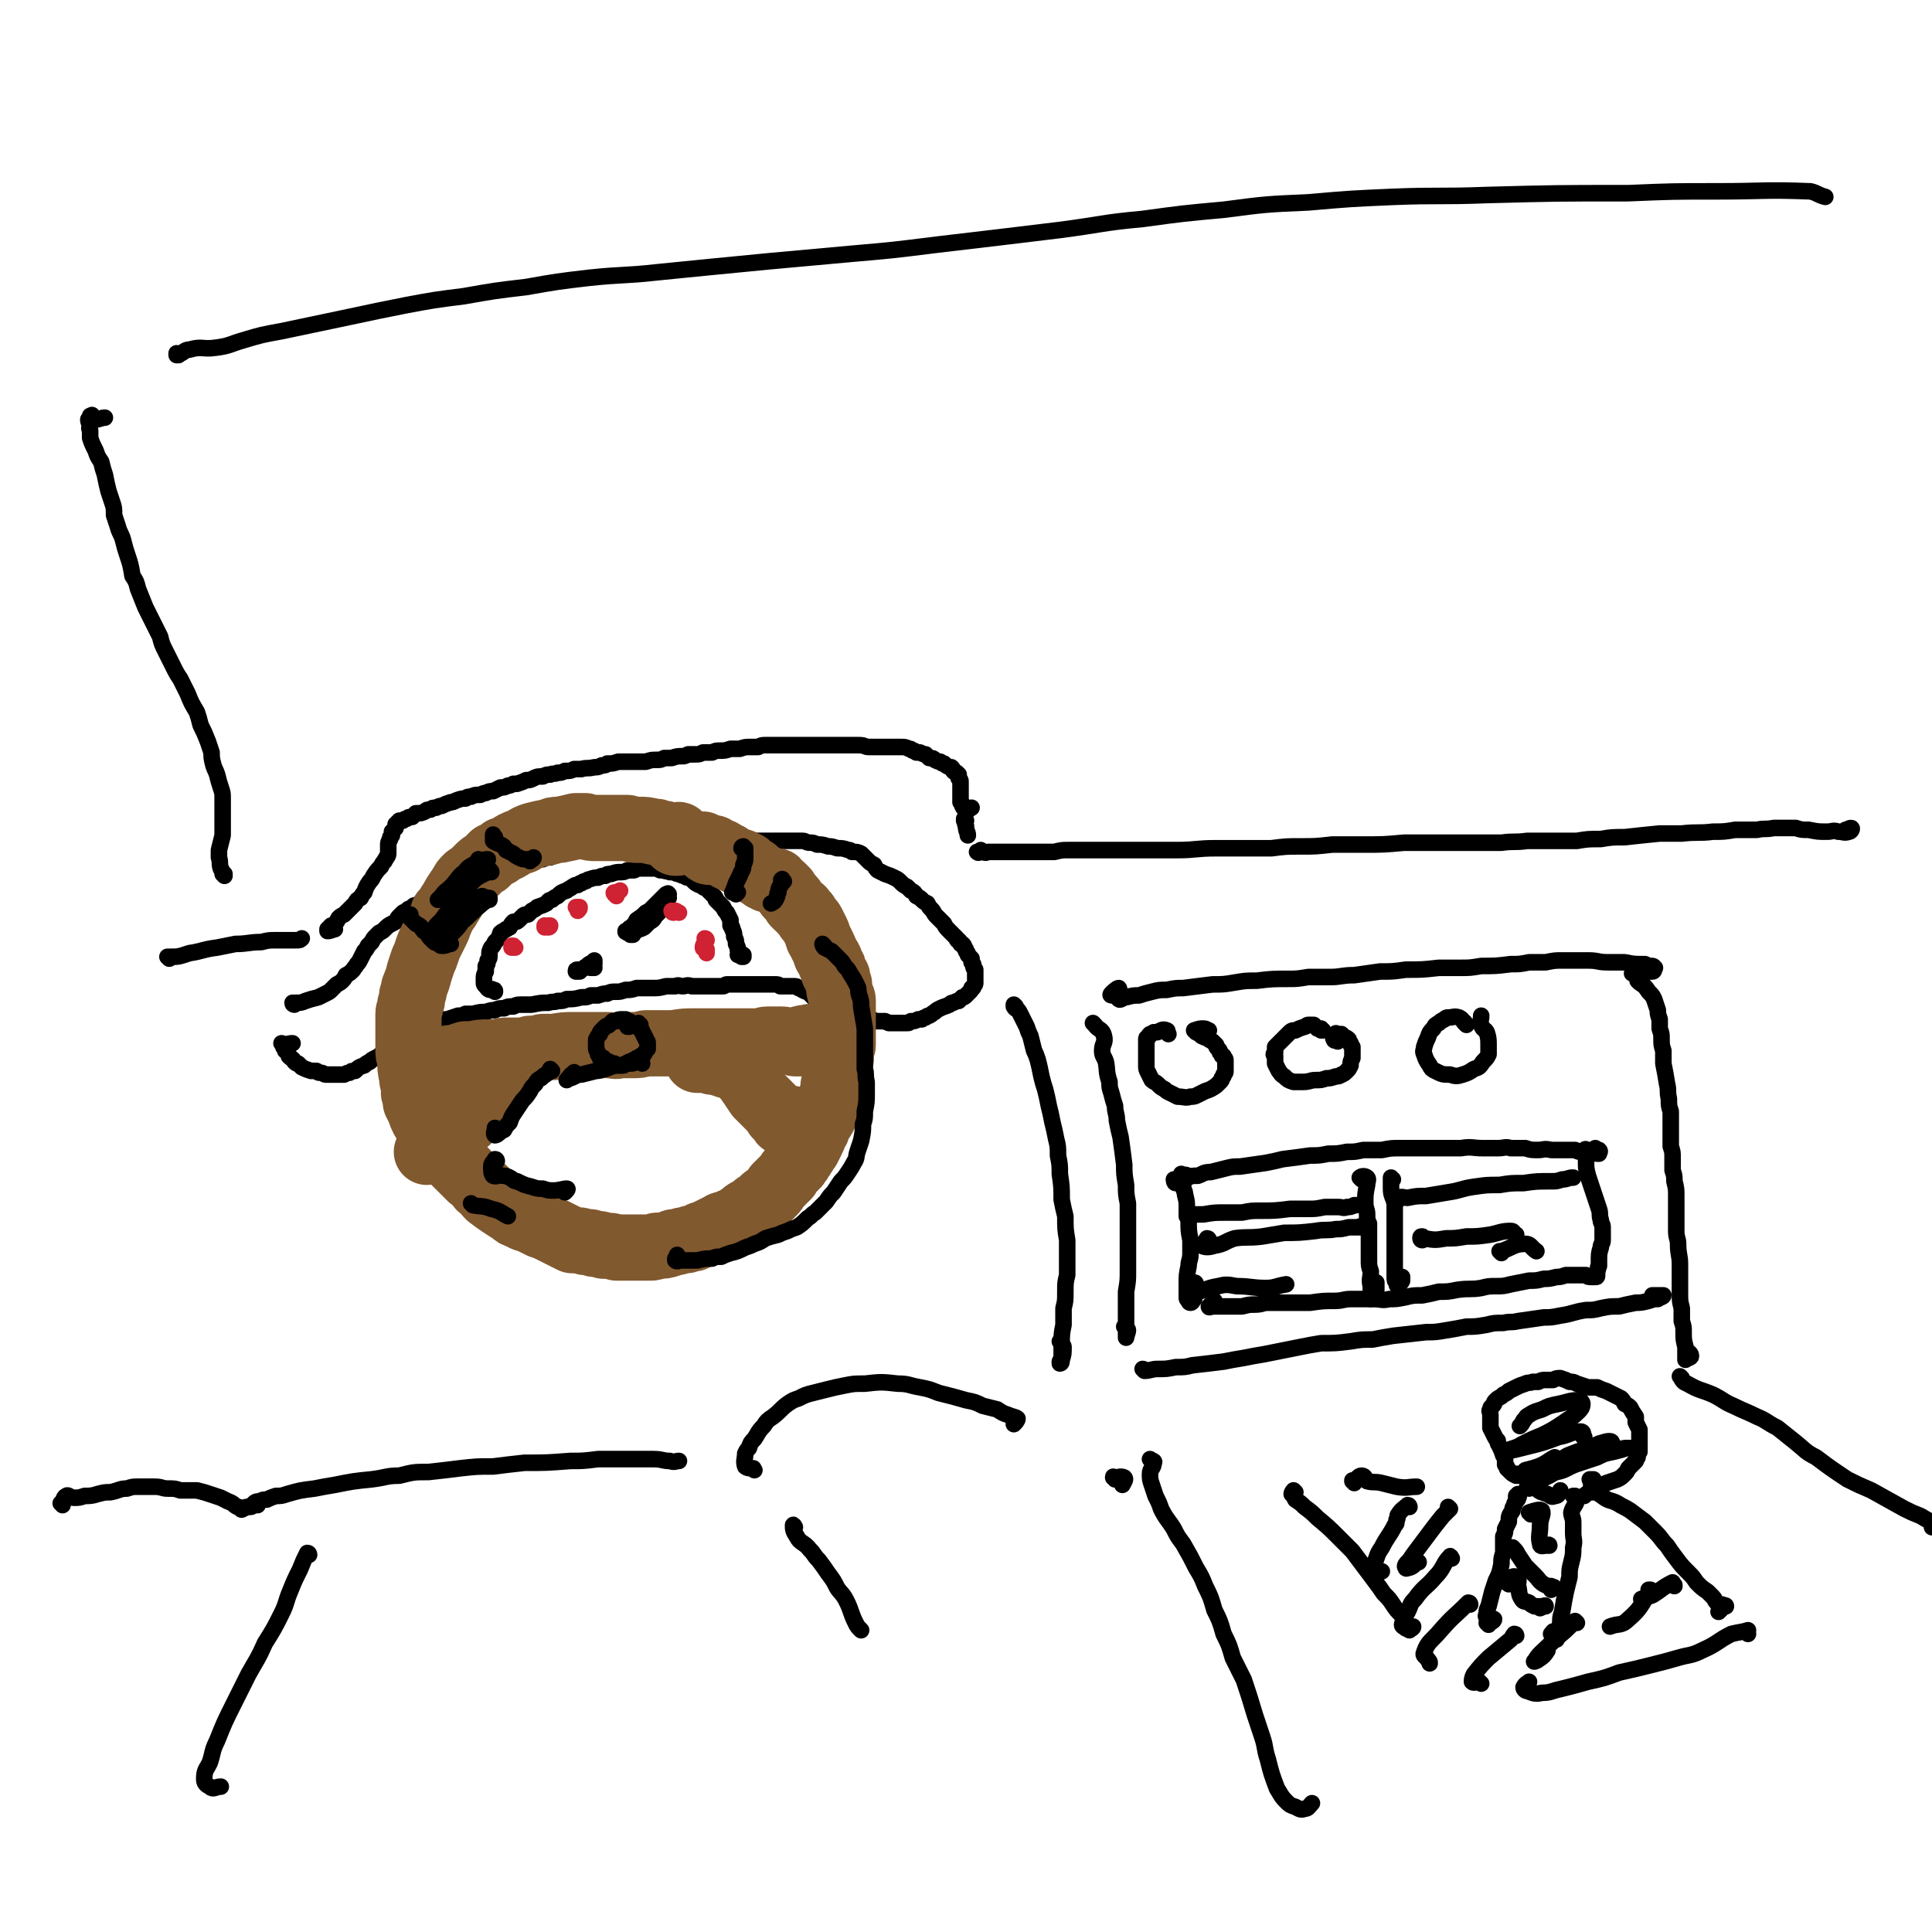 <svg viewBox='0 0 1050 1050' version='1.1' xmlns='http://www.w3.org/2000/svg' xmlns:xlink='http://www.w3.org/1999/xlink'><g fill='none' stroke='rgb(0,0,0)' stroke-width='9' stroke-linecap='round' stroke-linejoin='round'><path d='M92,521c0,0 -1,-1 -1,-1 0,0 0,0 1,0 5,0 5,0 11,-2 7,-1 7,-2 15,-3 5,-1 5,-1 10,-2 7,0 7,-1 14,-1 4,-1 4,-1 8,-1 4,0 4,0 8,0 2,0 2,0 3,0 2,0 2,0 3,-1 0,0 0,0 0,0 '/><path d='M182,505c0,0 0,0 -1,-1 0,0 1,1 1,1 -1,0 -2,1 -4,1 0,0 0,-1 0,-1 0,0 0,0 0,0 1,-1 1,-1 2,-2 1,0 1,0 2,-1 1,-1 1,-1 2,-3 1,-1 1,-1 3,-2 1,-1 1,-1 2,-2 1,-1 1,-1 2,-2 1,-1 1,-1 2,-2 1,-2 1,-2 3,-3 1,-2 1,-2 2,-3 1,-3 1,-3 3,-6 1,-1 1,-1 2,-3 2,-3 2,-3 4,-5 1,-2 1,-2 2,-3 0,-1 1,-1 1,-2 1,-1 1,-1 1,-3 0,-1 0,-1 0,-2 0,-1 0,-1 0,-2 0,-1 0,-1 1,-3 0,-1 0,-1 1,-2 0,-1 0,-1 0,-2 1,-1 1,-1 2,-2 0,-1 0,-1 0,-1 0,-1 0,-1 0,-1 1,0 1,0 1,-1 1,0 1,0 1,-1 1,0 1,0 2,0 1,-1 1,-1 2,-1 1,-1 1,-1 3,-1 1,-1 1,-1 2,-2 3,0 3,0 5,-1 1,-1 1,-1 3,-1 1,-1 1,-1 3,-1 2,-1 2,-1 3,-1 2,-1 2,-1 5,-2 1,0 1,0 3,-1 3,-1 3,-1 5,-1 1,-1 1,-1 3,-1 2,-1 2,-1 5,-1 2,-1 2,-1 3,-1 2,-1 2,-1 4,-1 2,-1 2,-1 4,-2 2,0 2,0 4,-1 1,0 1,0 3,-1 1,0 1,0 2,0 3,-1 3,-1 5,-2 2,0 2,0 4,-1 2,-1 2,-1 5,-1 2,-1 2,-1 4,-1 2,-1 2,0 4,-1 2,0 2,0 4,-1 3,0 3,0 5,-1 2,0 2,0 4,0 3,-1 3,0 7,-1 2,0 2,0 4,-1 2,0 2,0 3,-1 3,0 3,0 6,-1 1,0 1,0 3,0 2,0 2,0 3,0 2,0 2,0 3,0 1,0 1,0 3,0 1,0 1,0 3,0 3,-1 3,-1 6,-1 2,0 2,0 4,-1 2,0 2,0 4,0 3,-1 3,-1 6,-1 1,0 1,0 3,-1 2,0 2,0 4,0 2,0 2,0 4,-1 2,0 2,0 5,0 2,-1 2,-1 4,-1 3,0 3,0 6,-1 3,0 3,0 5,0 3,-1 3,-1 6,-1 2,0 2,0 4,0 2,-1 2,-1 4,-1 2,0 2,0 4,0 2,0 2,0 4,0 2,0 2,0 4,0 3,0 3,0 5,0 4,0 4,0 7,0 2,0 2,0 4,0 4,0 4,0 7,0 2,0 2,0 4,0 2,0 2,0 3,0 2,0 2,0 4,0 3,0 3,0 5,0 3,0 3,1 5,1 4,0 4,0 8,0 2,0 2,0 5,0 2,0 2,0 4,0 3,0 3,0 5,1 1,0 1,0 2,1 1,0 1,0 2,1 1,0 1,0 2,0 2,1 2,1 3,1 1,1 1,1 2,2 2,0 2,0 3,1 2,1 2,1 3,1 1,1 1,1 2,1 1,1 1,1 3,2 0,0 0,0 1,0 1,1 1,1 1,2 1,1 1,1 2,1 0,1 0,1 1,1 0,1 0,1 0,2 1,1 1,1 1,2 0,0 0,0 0,1 0,1 0,1 0,2 0,1 0,1 0,2 0,1 0,1 0,1 0,1 0,1 0,2 0,1 0,1 0,1 0,1 0,1 0,2 0,0 0,0 1,1 0,1 0,1 0,1 1,1 0,1 1,1 0,1 0,1 1,1 0,1 0,1 0,1 1,0 1,-1 3,-2 0,0 0,0 0,0 '/><path d='M525,446c0,0 -1,-1 -1,-1 0,0 0,0 0,1 1,1 0,1 1,3 0,3 1,3 1,5 '/><path d='M534,463c0,0 -1,0 -1,-1 0,0 0,1 0,1 -1,0 -1,0 -2,0 0,0 0,0 0,0 1,1 1,0 1,0 1,0 1,0 2,0 1,0 1,1 3,0 2,0 2,0 4,0 3,0 3,0 5,0 2,0 2,0 5,0 5,0 5,0 9,0 3,0 3,0 6,0 4,0 4,0 7,0 4,-1 4,-1 8,-1 4,0 4,0 8,0 5,0 5,0 10,0 8,0 8,0 16,0 6,0 6,0 12,0 7,0 7,0 13,0 10,0 10,-1 21,-1 7,0 7,0 14,0 8,0 8,0 16,0 8,-1 8,-1 16,-1 8,0 8,0 17,-1 8,0 8,0 16,0 12,0 12,0 23,-1 8,0 8,0 16,0 11,0 11,0 22,0 7,0 7,0 15,0 7,-1 7,0 14,-1 7,0 7,0 13,0 7,0 7,0 14,0 6,-1 6,-1 13,-1 6,-1 6,-1 13,-1 9,-1 9,-1 19,-2 6,0 6,0 12,0 9,-1 9,0 17,-1 6,0 6,0 12,-1 6,0 6,0 12,0 4,-1 4,0 9,-1 3,0 3,0 6,0 3,0 3,0 6,0 3,1 3,1 7,1 5,1 5,1 10,1 3,0 3,-1 6,0 3,0 3,1 6,0 1,0 2,-2 1,-2 -1,0 -2,1 -3,1 '/><path d='M160,546c0,0 -1,0 -1,-1 0,0 1,0 2,0 2,0 3,0 5,-1 3,-1 3,-1 7,-2 2,-1 2,-1 4,-2 2,-1 2,-1 3,-2 2,-2 2,-2 3,-3 2,-1 2,-1 3,-2 1,-1 1,-1 2,-3 2,-1 2,-1 4,-3 1,-2 1,-1 2,-3 1,-1 1,-1 2,-3 1,-2 1,-2 2,-4 1,-1 1,-1 2,-3 1,-1 1,-1 2,-2 1,-2 1,-2 2,-3 1,-1 1,-1 2,-2 2,-1 2,-1 3,-2 2,-2 2,-2 4,-3 2,-1 2,-1 3,-2 0,-1 0,-1 1,-2 1,-1 1,-1 2,-2 2,-1 2,-1 3,-2 1,0 1,0 2,-1 1,-1 1,-1 2,-1 2,-1 2,-1 3,-2 1,0 1,0 3,-1 2,-1 2,-1 4,-2 2,-2 2,-2 4,-2 3,-2 3,-2 6,-3 2,-1 2,-1 4,-1 2,-1 2,-1 4,-2 3,-1 3,0 5,-1 2,-1 2,-1 5,-2 2,-1 2,-1 5,-2 2,0 3,0 5,-1 3,-1 3,-1 7,-2 2,-1 2,-1 4,-2 3,0 3,-1 6,-1 2,-1 2,-1 4,-1 2,-1 2,-1 4,-1 3,-1 2,-1 5,-2 1,0 1,0 3,0 2,-1 2,-1 4,-1 2,0 2,-1 4,-1 2,0 2,0 4,-1 2,0 2,0 4,0 3,-1 3,-1 7,-1 2,-1 2,-1 5,-1 2,0 2,0 5,-1 2,0 2,0 4,0 3,-1 3,-1 5,-1 2,0 2,0 4,0 3,0 3,0 6,0 3,0 3,0 5,0 2,-1 2,-1 4,-1 3,0 3,0 6,0 3,0 3,0 5,0 2,0 2,0 5,0 2,0 2,-1 4,-1 3,0 3,0 5,0 2,0 2,0 5,0 3,1 3,1 6,1 2,0 2,1 4,1 4,0 4,0 7,0 3,0 3,0 6,0 2,0 2,0 5,0 3,0 3,0 5,0 2,0 2,0 5,0 2,0 2,1 4,1 2,0 2,0 4,1 3,0 3,0 6,1 2,0 2,0 5,1 3,0 3,0 6,1 1,0 1,0 2,1 3,0 3,0 5,1 1,1 1,1 2,2 1,1 1,1 2,2 1,1 1,1 3,2 1,2 1,2 2,3 2,1 2,1 4,2 3,1 3,1 5,2 2,1 2,1 3,2 2,2 2,2 4,3 1,1 1,1 2,2 2,1 2,1 3,3 2,1 2,1 3,2 1,1 1,1 3,2 1,2 1,2 2,3 2,2 1,2 3,4 1,1 1,1 2,2 1,1 1,1 2,2 1,2 1,2 3,4 1,1 1,1 2,2 1,1 1,1 2,2 0,1 0,1 1,1 1,1 1,1 1,2 1,0 1,0 1,0 1,1 1,1 1,2 1,1 1,1 1,2 1,1 1,1 1,2 1,1 1,1 2,2 0,1 0,1 0,2 1,1 1,1 1,2 0,1 0,1 1,2 0,1 0,1 0,2 0,1 0,1 0,2 0,1 0,1 0,1 0,1 0,1 0,2 0,1 0,1 -1,2 0,1 0,1 -1,1 0,1 0,1 -1,2 -1,1 -1,1 -2,2 -1,1 -1,1 -2,1 -1,1 -1,1 -2,2 -1,0 -1,0 -3,1 -1,0 -1,0 -2,1 -2,1 -3,1 -5,2 -2,1 -2,1 -3,2 -2,1 -1,1 -3,2 -1,0 -1,0 -2,1 -1,0 -1,0 -2,1 -1,0 -1,0 -2,0 -2,1 -2,1 -4,1 -1,1 -1,1 -2,1 -1,0 -1,0 -2,0 0,0 0,0 -1,0 -1,0 -1,0 -1,0 -1,0 -1,0 -2,0 -1,0 -1,0 -2,0 -1,0 -1,0 -2,0 -1,-1 -1,0 -2,-1 -2,0 -2,0 -4,0 -2,0 -2,0 -3,-1 -2,0 -2,0 -4,0 -2,-1 -2,-1 -3,-1 -2,-1 -2,-1 -3,-1 -2,0 -2,0 -3,0 -2,-1 -2,-1 -3,-1 -2,0 -2,0 -3,-1 -1,0 -1,0 -3,-1 -1,-1 -1,-1 -3,-2 -1,-1 -1,-1 -2,-2 -2,-1 -2,-1 -4,-2 -1,-1 -1,-1 -2,-2 -1,-1 -1,-1 -2,-2 -1,0 -1,0 -3,-1 -1,-1 -1,-1 -2,-1 -1,-1 -1,-1 -3,-1 -2,0 -2,0 -4,0 -1,0 -1,0 -3,0 -1,-1 -1,-1 -3,-1 -2,0 -2,0 -4,0 -1,0 -1,0 -3,0 -1,0 -1,0 -3,0 -2,0 -2,0 -3,0 -2,0 -2,0 -4,0 -2,0 -2,0 -4,0 -2,0 -2,0 -5,0 -1,0 -1,1 -2,1 -2,0 -2,0 -4,0 -3,0 -3,0 -5,0 -2,0 -2,0 -4,0 -2,0 -2,0 -4,0 -3,-1 -3,0 -5,0 -2,0 -2,-1 -4,0 -3,0 -3,0 -5,0 -4,1 -4,1 -7,1 -2,0 -2,0 -5,0 -2,0 -2,0 -4,0 -3,1 -3,1 -6,1 -3,1 -3,1 -5,1 -3,0 -3,0 -5,1 -2,0 -2,0 -5,1 -2,0 -2,0 -4,0 -2,1 -2,1 -5,1 -4,1 -4,1 -8,1 -2,1 -2,1 -5,1 -2,1 -2,0 -5,1 -4,0 -4,0 -9,1 -2,0 -2,0 -5,0 -3,0 -3,0 -5,1 -3,0 -3,0 -5,1 -3,0 -3,0 -5,1 -2,0 -2,0 -5,1 -3,0 -3,0 -7,1 -2,0 -2,0 -4,0 -2,1 -2,1 -4,1 -3,1 -3,1 -6,2 -2,0 -2,0 -4,1 -2,0 -2,0 -4,1 -2,1 -2,1 -4,2 -1,0 -1,0 -3,1 -1,1 -1,1 -3,1 -1,2 -2,1 -3,3 -2,0 -2,0 -3,1 -1,1 -1,1 -2,2 -2,2 -2,2 -4,3 -2,1 -2,1 -3,2 -1,1 -1,1 -3,2 -1,1 -1,1 -3,2 -2,1 -2,1 -3,2 -2,1 -2,1 -3,2 -3,1 -3,1 -5,3 -2,0 -2,0 -3,1 -1,0 -1,0 -3,1 -2,0 -2,0 -4,0 -2,0 -2,0 -3,0 -2,0 -2,0 -3,0 -1,0 -1,-1 -3,-1 -1,0 -1,0 -2,-1 -2,0 -2,0 -3,0 -3,-1 -3,-1 -5,-2 -1,-1 -1,-1 -2,-2 -1,0 -1,0 -2,-1 -1,-2 -1,-1 -3,-3 0,-1 0,-1 -1,-2 0,-1 0,-1 -1,-1 0,-1 0,-1 -1,-2 0,-1 0,-1 0,-1 -1,-1 -1,-1 -1,-1 1,0 1,1 1,1 2,0 2,-1 5,-1 '/><path d='M269,539c0,-1 0,-1 -1,-1 -1,-1 -1,0 -1,0 -2,0 -2,-1 -3,-2 -1,-1 -1,-1 -1,-2 0,-1 0,-1 0,-2 0,-2 0,-2 1,-4 0,-1 0,-1 0,-3 1,-1 1,-1 1,-3 1,-1 1,-1 1,-3 0,-2 0,-2 1,-4 1,-1 1,-1 2,-3 2,-2 2,-2 3,-5 1,-1 2,-1 3,-2 1,0 1,-1 2,-1 1,-2 1,-2 2,-3 2,0 2,0 3,-1 1,-1 1,-1 2,-2 1,-1 1,-1 3,-1 1,-1 1,-1 2,-2 2,-1 2,-1 3,-2 3,-1 3,-1 5,-2 1,-1 1,-2 3,-2 1,-1 1,-1 3,-2 2,-2 2,-2 5,-3 1,-1 2,-1 3,-2 2,-1 1,-1 3,-1 1,-1 1,-1 2,-1 1,-1 1,-1 2,-1 1,0 1,-1 2,-1 3,-1 3,-1 5,-1 2,-1 2,-1 4,-1 1,-1 1,-1 3,-1 3,-1 3,-1 5,-1 2,0 2,0 4,-1 1,0 1,0 3,0 1,0 1,0 2,-1 2,0 2,0 4,0 1,0 1,0 3,0 2,0 2,0 4,0 1,0 1,1 2,1 1,0 1,0 2,0 1,1 1,0 3,1 1,0 1,0 2,0 2,1 2,1 3,1 2,1 2,1 3,1 1,1 1,1 3,1 1,1 1,1 2,2 1,1 1,1 3,2 1,0 1,0 2,1 1,1 1,0 2,1 1,1 1,1 2,2 1,1 1,1 2,2 1,1 1,1 1,2 1,1 1,1 2,2 1,1 1,1 2,2 1,2 1,2 2,3 1,2 1,2 2,4 0,1 0,1 0,3 1,1 1,1 1,2 1,2 1,2 1,4 1,2 1,2 1,4 1,2 1,2 1,3 0,1 0,1 1,2 0,1 1,0 1,1 0,0 0,1 0,1 0,0 0,0 1,0 0,0 0,0 0,0 0,0 0,0 0,0 0,-1 0,-1 0,-1 -1,-1 -2,0 -3,0 '/><path d='M341,507c0,0 -1,-1 -1,-1 0,0 0,1 0,0 1,0 2,-2 3,-2 0,0 -2,2 -2,2 0,0 0,-1 1,-1 1,-1 1,-1 2,-2 1,-1 1,-1 2,-3 3,-2 3,-2 5,-4 2,-1 2,-1 3,-2 2,-2 2,-2 4,-4 1,-1 1,-1 2,-2 1,-1 1,-1 2,-2 0,0 0,0 1,0 0,0 0,-1 0,0 1,0 0,0 0,1 0,1 1,1 0,1 0,1 0,1 -1,2 -1,1 -1,1 -2,3 -1,1 -1,1 -2,3 -1,1 -1,1 -2,2 -1,2 -1,2 -3,3 -2,2 -2,2 -3,3 -2,1 -2,1 -3,1 -1,1 -1,1 -2,1 -1,1 -2,1 -2,2 -1,0 0,0 1,0 '/><path d='M315,528c0,0 -1,-1 -1,-1 0,0 0,0 0,0 -1,0 -1,0 -1,1 0,0 1,0 1,0 1,0 1,0 2,-1 2,-1 1,-1 3,-2 1,-1 1,-1 3,-2 0,0 0,0 1,-1 0,0 0,0 0,0 0,0 0,0 0,0 0,1 0,1 0,2 -1,0 -1,0 -1,1 0,0 0,0 0,0 -1,1 -1,1 -1,1 0,0 1,0 2,0 '/></g>
<g fill='none' stroke='rgb(207,34,51)' stroke-width='9' stroke-linecap='round' stroke-linejoin='round'><path d='M279,515c0,0 -1,-1 -1,-1 0,0 1,0 1,0 -1,1 -1,1 -1,1 0,0 0,0 1,-1 0,0 0,0 0,0 0,0 -1,1 0,1 0,0 0,0 1,0 '/><path d='M297,504c0,0 -1,-1 -1,-1 0,0 0,1 0,1 1,0 1,-1 2,-1 0,0 0,0 1,0 0,1 -1,1 -1,1 '/><path d='M314,494c0,-1 -1,-1 -1,-1 0,0 0,0 0,0 1,0 1,0 2,0 0,0 0,0 0,0 0,1 0,1 -1,2 '/><path d='M335,486c-1,0 -1,-1 -1,-1 -1,0 0,1 0,1 1,-1 3,-2 3,-2 0,0 -1,1 -2,2 0,0 0,0 0,1 '/><path d='M366,496c0,0 -1,-1 -1,-1 0,0 0,1 1,1 0,0 1,0 1,-1 1,0 1,1 2,1 '/><path d='M384,511c0,0 0,-1 -1,-1 0,0 1,0 1,1 -1,2 -2,2 -2,4 0,1 1,0 2,1 0,1 0,1 0,2 '/></g>
<g fill='none' stroke='rgb(0,0,0)' stroke-width='9' stroke-linecap='round' stroke-linejoin='round'><path d='M552,547c0,0 -1,-1 -1,-1 0,0 0,1 0,1 1,2 2,1 3,3 1,2 1,2 2,4 1,2 1,2 2,4 1,3 1,3 2,5 1,4 1,4 2,8 1,2 1,2 2,5 1,4 1,4 2,9 1,4 1,4 2,7 1,4 1,4 2,9 1,4 1,4 2,9 1,4 1,4 2,9 1,4 1,4 1,9 1,5 1,5 1,10 1,7 1,7 1,14 1,5 1,5 2,9 0,7 0,7 1,13 0,5 0,5 0,9 0,5 0,5 0,10 -1,4 -1,4 -1,9 0,5 0,5 -1,9 0,5 0,5 0,9 -1,5 -1,5 -1,11 0,3 0,3 0,5 0,2 0,2 -1,4 0,0 0,1 0,1 1,0 1,-1 1,-2 1,-3 1,-3 1,-7 0,-1 -1,-1 -2,-3 '/><path d='M595,557c0,0 -1,-1 -1,-1 0,0 0,0 1,1 2,3 4,2 5,6 1,4 -1,4 -1,8 0,3 1,3 2,6 1,5 0,5 2,11 0,3 0,3 1,6 1,4 1,4 2,7 0,4 1,4 1,8 1,5 1,5 2,9 1,7 1,7 2,15 0,5 0,5 1,11 0,5 0,5 1,10 0,8 0,8 0,15 0,6 0,6 0,11 0,6 0,6 0,11 0,5 0,5 -1,11 0,5 0,5 0,9 0,4 0,4 0,8 0,3 0,3 0,6 0,1 0,2 0,2 0,-1 1,-3 1,-4 0,-1 -1,-1 -2,-2 '/><path d='M605,541c-1,0 -2,0 -1,-1 1,-1 3,-3 4,-3 1,1 -1,4 0,6 1,1 2,-1 4,-1 4,-1 4,-1 7,-1 3,-1 3,-1 7,-2 4,-1 4,-1 8,-1 5,-1 5,-1 9,-1 8,-1 8,-1 16,-2 6,0 6,0 12,-1 6,-1 6,-1 12,-1 8,-1 9,-1 17,-1 5,0 5,0 11,-1 6,0 6,0 12,0 6,0 6,-1 13,-1 7,-1 7,-1 14,-2 7,0 7,0 14,-1 9,0 9,0 18,-1 6,0 6,0 12,0 5,0 5,0 11,-1 8,0 8,0 16,-1 5,0 5,0 10,-1 5,0 5,0 9,0 5,-1 5,-1 9,-1 3,0 3,0 7,0 3,0 3,0 7,0 6,0 5,1 11,1 4,0 4,0 9,0 5,1 5,1 11,1 2,1 2,1 4,1 0,0 1,0 1,1 1,0 0,0 0,1 0,0 0,1 -1,1 -2,0 -2,0 -4,0 -3,0 -3,0 -7,1 '/><path d='M891,534c0,0 0,-1 -1,-1 0,0 1,1 1,1 3,2 3,2 5,5 2,2 2,2 3,4 1,3 1,3 2,6 0,2 0,2 1,5 0,2 0,2 0,5 1,3 1,3 1,5 0,4 0,4 1,7 0,3 0,3 0,7 1,5 1,5 2,11 1,4 0,4 1,8 0,4 0,4 1,7 0,6 0,6 0,12 0,3 0,3 0,7 1,3 1,3 1,6 0,4 0,4 0,7 1,3 1,3 1,6 1,4 1,4 1,8 0,6 0,6 0,11 0,4 0,4 0,8 0,4 1,4 1,7 0,6 1,6 1,11 0,4 0,4 0,8 0,4 0,4 0,8 0,4 0,4 1,8 0,3 0,3 0,7 1,3 1,3 1,6 0,4 0,4 1,8 0,2 0,2 0,3 0,2 0,2 0,4 0,0 0,0 0,0 1,-1 3,-1 3,-2 0,-2 -2,-2 -3,-4 '/><path d='M622,745c0,-1 -1,-1 -1,-1 0,0 0,0 0,0 1,1 1,1 1,1 3,0 4,-1 7,-1 5,0 5,0 10,-1 5,0 5,0 9,-1 9,-1 9,-1 17,-2 5,-1 5,-1 11,-2 5,-1 5,-1 11,-2 5,-1 5,-1 10,-2 5,-1 5,-1 10,-2 5,-1 5,-1 11,-2 8,0 8,0 16,-1 6,-1 6,-1 12,-1 5,-1 5,-1 11,-2 9,-1 9,-1 18,-2 5,0 5,0 11,-1 6,-1 6,-1 11,-2 5,0 5,0 11,-1 4,-1 4,-1 9,-1 4,-1 4,0 8,-1 7,-1 7,-1 14,-2 4,0 4,0 9,-1 7,-1 7,-2 14,-3 4,0 4,0 8,-1 5,-1 5,-1 10,-1 4,-1 4,-1 9,-2 3,0 3,0 7,-1 3,-1 3,-1 5,-1 1,-1 3,-1 3,-2 -1,0 -3,0 -6,0 '/><path d='M643,639c0,0 -1,-1 -1,-1 0,0 0,0 0,0 1,1 3,0 3,1 0,2 -2,3 -2,5 0,3 1,3 1,5 1,4 1,4 1,7 0,4 0,4 1,7 0,6 0,6 1,11 0,4 0,4 0,7 0,4 -1,4 -1,7 -1,5 -1,5 -1,9 0,3 0,3 0,5 0,2 0,2 0,3 0,1 0,1 1,2 0,0 0,1 1,1 1,0 1,-1 2,-2 0,-1 0,-1 0,-2 '/><path d='M639,642c0,0 -1,-1 -1,-1 0,0 0,2 1,2 3,-1 3,-2 6,-3 3,-1 3,-1 6,-1 3,-1 3,-2 7,-2 4,-1 4,-1 8,-2 4,-1 4,-1 8,-1 7,-1 7,-1 14,-2 5,-1 5,-1 9,-2 8,-1 8,-1 15,-2 5,0 5,0 10,-1 5,0 5,0 10,-1 5,0 4,0 9,-1 5,0 5,0 10,0 5,-1 5,-1 10,-1 5,0 5,0 10,0 7,0 7,0 14,0 4,0 4,0 9,0 6,-1 6,0 12,0 4,0 4,0 8,0 4,0 4,-1 7,0 4,0 4,0 8,0 3,1 3,1 7,1 3,0 3,-1 7,0 3,0 3,0 6,0 3,0 3,0 7,0 2,1 2,1 4,1 3,0 3,0 5,0 1,1 1,0 2,0 1,0 0,1 1,1 0,0 0,0 1,0 0,0 0,0 0,0 0,-1 1,-1 0,-2 0,0 -1,0 -2,-1 '/><path d='M862,626c0,0 -1,-1 -1,-1 0,0 1,-1 1,0 1,2 0,3 0,6 0,4 0,4 1,8 1,3 1,3 2,6 1,3 1,3 2,6 1,3 1,3 2,6 1,3 0,3 1,6 0,2 1,2 1,4 0,4 0,4 0,7 0,2 -1,2 -1,4 -1,3 -1,4 -1,7 0,1 0,1 0,3 -1,1 0,1 -1,3 0,0 0,0 0,1 0,1 0,1 0,1 0,1 0,1 -1,1 0,0 0,0 -1,0 -1,0 -1,0 -1,0 -2,0 -2,0 -3,-1 -2,0 -2,0 -4,0 -2,0 -2,0 -3,0 -2,0 -2,0 -4,0 -3,1 -3,1 -5,1 -4,1 -4,1 -7,1 -4,1 -4,1 -8,1 -5,1 -5,1 -10,2 -4,1 -4,1 -8,1 -4,0 -4,0 -8,1 -6,1 -6,0 -13,1 -5,1 -5,1 -10,1 -4,1 -4,1 -9,2 -5,0 -5,0 -9,1 -5,1 -5,1 -9,1 -4,1 -4,0 -9,0 -6,0 -6,0 -12,0 -4,0 -4,1 -9,1 -6,0 -6,0 -13,1 -4,0 -4,0 -8,0 -4,0 -4,0 -8,0 -3,0 -3,0 -7,0 -3,0 -3,1 -7,1 -3,0 -3,0 -7,1 -3,0 -3,0 -6,0 -4,0 -4,0 -8,0 -1,0 -1,0 -2,0 -1,0 -2,1 -2,0 1,-1 2,-2 3,-3 0,0 -1,1 -1,1 '/><path d='M740,641c0,0 -1,-1 -1,-1 1,-1 3,-1 4,0 1,1 0,2 0,4 -1,5 -1,5 -1,10 0,3 1,3 1,6 0,3 0,3 1,5 0,3 0,3 0,6 0,4 0,4 0,7 0,4 0,4 0,7 0,3 0,3 1,6 0,4 -1,4 0,8 0,2 0,2 0,4 0,1 0,1 0,2 0,0 0,1 0,1 1,0 1,-1 2,-1 0,-2 0,-2 1,-4 0,-2 0,-2 0,-4 '/><path d='M757,641c-1,0 -1,-1 -1,-1 0,0 0,0 0,0 0,3 0,3 0,6 0,4 1,4 2,8 0,5 0,5 0,9 0,4 0,4 0,9 0,4 0,4 0,8 0,5 0,5 0,10 0,2 0,2 0,4 0,2 0,2 1,3 0,1 0,2 1,2 0,-1 1,-1 2,-3 0,-1 0,-1 0,-2 '/><path d='M646,660c0,0 -1,0 -1,-1 0,0 0,1 1,1 0,0 -1,1 -1,1 1,0 2,-1 4,-1 2,0 2,0 5,0 6,-1 6,-1 12,-1 4,0 4,0 9,0 5,-1 5,-1 10,-1 8,0 8,0 16,-1 5,0 5,0 10,0 4,0 4,0 9,-1 3,0 3,0 7,0 3,0 3,1 5,0 2,0 2,0 4,-1 1,0 1,0 1,0 '/><path d='M657,674c0,0 0,-1 -1,-1 -1,2 -3,4 -3,4 2,1 4,1 7,0 6,-1 5,-2 11,-4 7,-1 7,0 15,-1 6,-1 6,-1 12,-2 8,0 8,0 17,-1 5,-1 6,0 11,-1 3,0 3,0 7,-1 3,0 3,0 6,0 0,-1 0,0 0,0 '/><path d='M650,698c0,0 0,-1 -1,-1 -1,2 -3,3 -3,5 1,1 3,0 5,0 5,-1 5,-2 11,-3 4,-1 5,-1 10,0 8,0 8,1 16,1 5,0 5,-1 11,-2 '/><path d='M760,652c0,-1 -1,-1 -1,-1 0,-1 0,0 0,0 1,0 1,0 1,0 2,-1 3,0 5,0 5,-1 5,-1 10,-1 6,-1 6,-1 12,-2 7,-1 7,-2 14,-3 7,-1 7,-1 14,-1 6,-1 6,-1 13,-1 7,-1 7,-1 15,-1 3,0 3,0 6,-1 3,0 3,-1 6,-1 '/><path d='M773,674c-1,0 -1,-1 -1,-1 0,-1 0,-1 1,-1 0,0 0,1 1,1 6,1 6,1 12,0 5,0 5,0 11,-1 6,0 6,0 13,-1 5,-1 6,-2 11,-2 2,0 1,1 3,2 '/><path d='M816,681c0,0 -1,-1 -1,-1 0,0 0,0 1,0 6,-2 7,-4 13,-4 3,0 3,2 6,4 '/><path d='M635,562c0,0 0,0 -1,-1 0,0 1,-1 0,-1 -2,-1 -3,0 -5,1 -1,0 -1,0 -2,0 -1,1 -1,1 -2,1 -1,1 -1,1 -1,2 -1,0 -1,0 -1,1 0,3 0,3 0,5 0,2 0,2 0,4 0,3 0,3 0,5 0,2 0,2 1,4 1,2 1,2 2,4 1,1 2,1 3,2 2,2 2,2 4,3 1,1 1,1 3,2 2,1 2,1 4,2 4,0 4,1 7,0 2,0 2,0 4,-1 2,-1 2,-1 4,-2 3,-1 3,-1 6,-3 1,-1 1,-1 2,-2 1,-1 1,-1 1,-2 1,-1 1,-1 1,-2 1,-1 1,-1 1,-2 0,-1 0,-1 0,-2 0,-2 0,-2 0,-4 0,-1 -1,-1 -1,-2 -1,0 -1,0 -1,-1 -1,-1 -1,-1 -1,-1 0,-1 0,-1 -1,-2 -1,-1 -1,-1 -1,-2 -1,-1 -1,-1 -2,-2 -2,-1 -2,-1 -3,-2 -1,0 -1,0 -3,-1 -1,-1 -1,-1 -3,-2 0,0 0,0 0,-1 0,0 -1,0 -1,0 3,-1 3,-1 5,-1 2,0 2,1 3,1 '/><path d='M719,560c-1,0 -1,-1 -1,-1 -1,0 0,1 0,1 -1,-1 -1,-1 -2,-1 -1,-1 -1,-1 -2,-2 -1,0 -1,0 -3,0 -1,0 -1,1 -2,1 -3,1 -3,1 -5,2 -2,0 -2,0 -4,2 -1,1 -1,1 -3,3 -2,2 -2,2 -4,4 0,1 0,2 0,3 -1,1 -1,1 0,2 0,2 0,2 0,4 1,2 1,2 2,4 1,1 1,2 3,3 2,2 2,2 5,3 2,0 3,0 5,0 4,0 4,-1 7,-1 3,0 3,0 6,-1 2,0 2,0 5,-1 1,0 2,0 3,-1 1,0 2,-1 3,-2 1,-1 1,-1 2,-3 0,-2 0,-2 1,-4 0,-2 0,-2 0,-4 0,-1 0,-1 0,-2 -1,-1 -1,-1 -1,-2 -1,-1 -1,-1 -1,-2 -1,-1 -1,-1 -2,-1 -1,-1 -1,-1 -2,-2 -1,0 -1,0 -2,0 -1,0 -1,-1 -1,0 -1,1 -2,2 -1,3 0,1 1,0 2,1 '/><path d='M797,557c-1,-1 -1,-1 -1,-1 0,-1 0,0 0,0 -1,-1 -1,-2 -3,-3 -3,-1 -3,0 -6,0 -1,0 -1,0 -2,1 -2,1 -2,1 -3,2 -2,1 -2,1 -3,3 -2,2 -2,2 -3,5 -1,2 -1,2 -2,5 0,2 -1,2 0,4 1,3 1,3 3,6 1,2 1,2 3,3 4,2 4,2 8,2 3,1 4,1 7,0 3,-1 3,-1 6,-3 3,-1 3,-1 5,-4 2,-2 2,-2 3,-4 0,-3 0,-3 0,-5 0,-3 0,-4 -1,-7 -1,-2 -2,-1 -3,-4 -1,-2 0,-2 0,-5 '/><path d='M122,476c0,-1 -1,-1 -1,-1 0,-1 1,0 1,0 -1,-1 -1,-1 -2,-3 -1,-3 0,-3 -1,-6 0,-2 0,-2 0,-4 1,-4 1,-4 2,-8 0,-3 0,-3 0,-5 0,-3 0,-3 0,-6 0,-5 0,-5 0,-9 0,-3 0,-3 -1,-6 -1,-3 -1,-3 -2,-7 -1,-3 -1,-2 -2,-5 -1,-4 -1,-4 -1,-7 -1,-3 -1,-3 -2,-6 -2,-5 -2,-5 -4,-9 -1,-4 -1,-4 -2,-7 -3,-5 -3,-5 -5,-10 -2,-4 -2,-4 -4,-8 -2,-3 -2,-3 -4,-7 -2,-4 -2,-4 -4,-8 -2,-4 -2,-4 -3,-8 -2,-4 -2,-4 -4,-8 -2,-4 -2,-4 -4,-8 -2,-5 -2,-5 -4,-10 -1,-4 -1,-4 -3,-7 -1,-6 -1,-6 -3,-12 -1,-3 -1,-3 -2,-7 -1,-4 -2,-4 -3,-8 -1,-3 -1,-3 -2,-6 0,-4 0,-4 -1,-7 -1,-3 -1,-3 -2,-6 -1,-4 -1,-4 -2,-9 -1,-3 -1,-3 -2,-7 -2,-3 -2,-3 -3,-6 -2,-4 -2,-4 -3,-7 0,-2 0,-2 0,-4 -1,-2 0,-2 0,-3 -1,-2 -1,-2 -1,-3 1,-1 1,-1 1,-2 0,0 0,0 0,0 1,0 1,-1 1,0 1,1 1,2 2,2 2,0 3,-1 5,-1 '/><path d='M97,193c-1,0 -1,-1 -1,-1 0,0 0,1 0,1 4,-1 4,-3 7,-3 7,-2 7,0 14,-1 8,-1 8,-2 15,-4 10,-3 10,-3 21,-5 19,-4 19,-4 38,-8 14,-3 14,-3 29,-6 16,-3 16,-3 32,-5 17,-3 17,-3 34,-5 17,-3 17,-3 34,-5 19,-2 19,-1 37,-3 30,-3 30,-3 61,-6 22,-2 22,-2 44,-4 23,-2 23,-2 47,-5 34,-4 34,-4 67,-8 23,-3 23,-4 45,-6 22,-3 22,-3 44,-5 23,-3 23,-3 46,-4 23,-2 23,-2 46,-3 25,-1 25,0 51,-1 38,-1 38,-1 77,-1 24,-1 24,-1 48,-1 26,0 26,-1 51,0 4,1 4,2 8,3 '/><path d='M34,818c0,-1 -1,-1 -1,-1 0,0 0,0 0,0 2,-1 1,-3 3,-4 1,-1 2,1 4,1 3,0 3,0 6,-1 3,0 4,0 7,-1 4,-1 4,-1 7,-1 5,-1 5,-2 9,-2 3,-1 3,-1 6,-1 4,0 5,0 9,0 4,0 4,1 7,1 4,0 4,0 7,1 4,0 4,0 9,0 4,1 4,1 7,2 3,1 3,1 6,2 2,1 2,1 4,2 3,1 3,2 5,3 1,0 1,0 2,1 0,0 0,1 1,0 1,0 1,-1 2,-1 0,0 0,0 0,0 '/><path d='M140,818c0,0 0,-1 -1,-1 -1,1 -2,2 -3,2 0,0 1,-1 1,-1 2,-2 2,-2 4,-2 2,-1 2,-1 4,-1 2,-1 2,-1 5,-2 3,0 3,0 6,-1 7,-2 7,-2 15,-3 5,-1 5,-1 11,-2 10,-2 10,-2 20,-3 8,-1 8,-2 15,-2 8,-2 8,-2 16,-2 9,-1 9,-1 17,-2 9,-1 9,-1 18,-1 8,-1 8,-1 17,-2 12,0 12,0 25,-1 7,0 7,0 15,-1 7,0 7,0 14,0 8,0 8,0 16,0 5,0 5,1 9,1 3,1 3,0 5,0 '/><path d='M410,799c0,0 -1,-1 -1,-1 0,0 1,0 0,0 -1,0 -3,0 -4,-1 -1,-3 0,-4 0,-7 1,-2 1,-2 2,-3 1,-3 1,-3 3,-5 2,-3 2,-4 5,-7 2,-3 2,-3 5,-5 4,-3 4,-4 8,-7 3,-2 3,-2 6,-3 4,-2 4,-2 8,-3 4,-1 4,-1 8,-2 4,-1 4,-1 9,-2 5,-1 5,-1 11,-1 9,-1 9,-1 18,0 6,0 6,1 12,2 5,1 5,1 10,3 8,2 8,2 15,4 5,1 5,1 9,3 4,1 4,1 8,2 3,2 3,2 6,3 2,1 4,1 5,2 0,1 -1,2 -2,3 '/><path d='M168,845c0,0 0,-1 -1,-1 -2,4 -2,4 -4,9 -3,6 -3,6 -5,11 -3,7 -2,7 -5,13 -4,8 -4,8 -9,16 -4,9 -4,8 -9,17 -4,8 -4,8 -8,16 -5,10 -5,10 -9,20 -3,6 -2,6 -4,12 -2,4 -3,4 -3,9 0,2 1,3 3,4 2,2 3,0 6,0 '/><path d='M432,830c0,0 -1,-2 -1,-1 0,2 0,3 2,6 2,4 4,3 7,7 3,3 2,3 5,6 3,4 3,4 5,7 3,4 3,4 5,8 2,3 3,3 5,7 3,6 2,6 5,12 1,2 1,2 3,4 '/><path d='M606,804c0,-1 -1,-1 -1,-1 0,-1 0,0 1,0 2,0 3,-1 5,0 1,1 0,2 -1,4 '/><path d='M626,794c0,0 -1,-1 -1,-1 0,0 0,0 0,0 1,1 3,1 2,2 0,3 -2,3 -2,6 0,3 0,3 1,6 1,3 1,3 2,6 2,4 2,4 3,7 3,6 4,6 7,11 2,4 2,4 5,8 4,7 4,7 7,13 3,5 3,5 5,10 3,6 3,6 5,13 3,6 3,6 5,13 3,6 3,6 5,13 3,6 3,6 6,12 3,9 3,9 6,19 2,6 2,6 4,12 2,6 1,6 3,12 2,8 2,8 5,16 2,3 2,4 5,7 2,2 2,2 5,3 2,1 3,2 5,1 2,0 2,-1 4,-3 0,0 0,0 0,0 '/><path d='M914,749c0,0 -1,-1 -1,-1 1,1 1,3 4,4 7,4 7,3 14,6 6,3 6,4 11,6 6,3 7,3 13,6 5,2 5,3 11,6 5,4 5,4 10,8 5,4 5,5 11,8 8,6 8,6 17,12 6,3 6,3 13,6 9,5 9,5 18,10 4,2 4,2 9,4 3,2 4,2 6,4 1,1 0,1 0,2 '/><path d='M809,883c0,0 0,-1 -1,-1 0,0 1,1 1,0 1,0 3,-1 3,-2 -1,-1 -3,0 -4,-1 -1,-1 0,-1 0,-3 0,-1 0,-1 1,-3 1,-4 1,-4 2,-8 1,-3 1,-3 2,-6 2,-4 2,-4 3,-9 0,-3 0,-3 1,-6 0,-2 0,-2 0,-5 0,-2 0,-2 0,-4 1,-2 1,-2 1,-4 1,-2 1,-2 2,-4 0,-3 0,-3 2,-6 0,-2 0,-1 1,-3 0,-1 0,-1 1,-2 0,-2 0,-2 0,-3 1,0 1,0 1,-1 0,0 0,0 0,0 0,0 0,0 0,0 0,1 1,1 0,2 0,1 0,1 -1,1 '/><path d='M825,802c0,0 -1,0 -1,-1 0,0 0,1 0,1 -2,-1 -2,-1 -3,-2 -1,-1 -1,-1 -2,-2 0,-1 0,-1 -1,-2 0,-1 0,-1 0,-2 0,-2 0,-2 -1,-3 -1,-3 -1,-3 -2,-5 -1,-2 -1,-1 -1,-3 -1,-1 -1,-1 -2,-3 -1,-2 -1,-2 -2,-4 0,-2 0,-2 0,-4 0,-2 0,-2 0,-3 0,-2 -1,-2 0,-3 0,-2 1,-1 2,-3 0,-1 0,-1 1,-2 2,-2 2,-1 4,-3 2,-1 2,-1 3,-2 2,-1 2,-1 4,-2 2,-1 2,-1 5,-2 2,-1 2,0 4,-1 2,0 2,0 3,0 2,-1 2,-1 4,-1 2,0 2,0 4,0 2,-1 2,-1 4,-1 3,1 3,1 5,2 2,0 2,0 4,1 3,1 3,1 6,2 3,0 3,0 5,0 2,1 2,1 5,2 2,1 2,1 4,2 2,1 2,1 4,2 1,1 1,1 2,3 2,1 2,1 3,2 1,2 1,2 3,5 0,1 0,1 0,3 1,2 1,2 2,4 0,2 0,2 0,4 0,2 0,2 0,4 0,2 0,2 0,4 -1,1 -1,1 -1,3 -1,1 -1,1 -1,2 -2,2 -2,2 -4,4 -1,2 -1,2 -2,3 -2,2 -2,2 -4,3 -3,1 -3,1 -6,2 -2,1 -2,1 -3,2 -1,0 -1,0 -2,1 -1,1 -1,1 -2,2 -1,0 -1,0 -2,0 -2,1 -2,1 -3,2 '/><path d='M856,814c0,0 0,-1 -1,-1 0,0 1,0 1,0 1,1 2,0 1,1 0,4 -2,4 -3,8 0,2 1,3 1,5 0,3 0,3 0,6 0,4 1,4 0,8 0,4 0,4 -1,8 -1,4 -1,4 -1,8 -1,4 -1,4 -2,8 -1,5 -1,5 -2,11 -1,3 -1,3 -1,6 -1,4 -1,4 -2,7 0,1 0,1 0,2 0,0 0,0 0,0 0,0 0,0 0,0 0,-1 0,-1 0,-1 -1,-2 0,-3 -1,-3 -1,-1 -1,0 -2,1 '/><path d='M820,861c-1,-1 -2,-1 -1,-1 1,-2 3,-4 5,-3 2,1 1,2 1,5 1,3 0,4 2,7 1,2 2,1 4,2 1,1 1,1 3,2 2,0 2,0 4,0 1,0 2,-1 2,0 -1,0 -1,0 -3,1 '/><path d='M823,842c0,0 -1,-1 -1,-1 0,0 0,0 0,0 2,2 2,2 3,4 2,3 2,3 4,6 3,3 3,3 5,5 3,3 2,3 5,5 2,1 2,1 4,1 1,1 2,0 1,1 0,0 0,0 -1,1 '/><path d='M832,823c0,-1 -1,-1 -1,-1 3,-1 6,-2 7,-1 1,2 -1,4 -1,8 0,5 -1,6 0,10 0,2 2,1 3,1 1,0 2,0 2,0 0,-1 -1,0 -2,0 '/><path d='M831,809c0,0 0,0 -1,-1 0,0 1,1 1,1 3,-1 4,-3 6,-3 0,0 -2,2 -2,3 2,2 3,2 6,3 2,1 2,2 4,1 2,0 2,-1 3,-3 '/><path d='M841,798c0,0 -1,0 -1,-1 0,0 1,1 1,1 -2,1 -3,1 -4,2 0,1 0,2 0,2 4,0 5,-1 9,-2 5,-1 5,-2 10,-4 6,-2 6,-2 12,-4 4,-2 4,-2 9,-3 4,-1 4,-1 7,-2 1,0 2,0 2,0 0,0 -1,0 -3,0 -5,1 -5,2 -11,3 -5,2 -5,2 -10,4 -8,2 -8,2 -16,5 -3,2 -4,2 -7,3 -2,1 -3,2 -3,2 -1,1 0,1 1,0 3,-1 3,-1 5,-2 5,-3 5,-3 10,-5 7,-3 7,-3 14,-6 4,-2 4,-2 7,-4 2,-1 4,-2 3,-3 0,-1 -2,-1 -5,0 -4,1 -4,2 -8,3 -6,2 -6,2 -11,4 -5,3 -5,3 -11,5 -4,2 -4,2 -9,3 -2,1 -4,2 -5,2 0,0 1,-1 2,-2 4,-1 4,-1 7,-2 5,-2 5,-3 9,-5 '/><path d='M861,781c0,0 -1,0 -1,-1 0,0 1,1 1,1 -1,-1 0,-3 -2,-3 -5,0 -6,2 -12,3 -8,3 -8,3 -16,5 -4,1 -4,1 -8,2 -1,0 -3,1 -3,0 2,-1 4,-1 7,-3 6,-3 6,-3 11,-5 6,-3 6,-3 12,-7 4,-3 4,-2 8,-6 1,-1 2,-2 2,-4 0,-1 -1,-2 -2,-2 -5,0 -6,1 -11,2 -5,1 -5,1 -9,3 -3,1 -4,1 -7,3 -2,1 -1,1 -3,3 -1,2 -1,2 -2,3 '/><path d='M704,811c0,0 -1,-1 -1,-1 0,0 -1,1 -1,2 1,1 1,1 2,3 3,2 3,2 5,4 4,3 4,3 7,6 6,5 6,5 11,10 4,4 4,4 8,8 3,4 3,4 6,8 3,4 3,4 6,8 3,4 3,4 5,7 3,3 3,3 5,6 2,3 2,3 5,6 1,2 1,2 2,3 1,1 0,2 1,3 1,0 3,0 3,0 0,1 -1,1 -2,2 '/><path d='M736,806c0,-1 -1,-1 -1,-1 0,-1 0,0 0,0 3,-1 3,-3 5,-3 2,0 2,2 3,3 4,1 4,0 8,1 4,1 4,1 8,2 6,1 6,0 11,0 '/><path d='M865,805c0,0 -1,-1 -1,-1 1,0 2,0 2,0 0,2 -2,3 -1,4 2,3 3,3 7,6 3,2 3,1 7,3 3,2 4,2 7,4 4,3 4,3 8,6 3,3 3,3 6,6 3,3 3,4 6,7 2,3 2,3 5,7 3,4 3,4 7,8 2,2 2,2 4,5 3,3 3,3 6,5 2,2 2,2 3,3 1,1 1,2 2,3 1,1 1,1 3,1 1,1 2,0 2,1 0,0 -1,0 -2,1 -1,1 -1,1 -2,2 '/><path d='M950,888c0,0 -1,-1 -1,-1 0,-1 1,-1 1,-1 -3,1 -5,1 -9,2 -8,4 -7,5 -16,9 -6,3 -6,2 -13,4 -7,2 -7,2 -15,4 -8,2 -8,2 -17,4 -8,3 -8,3 -17,5 -7,2 -7,2 -15,4 -5,1 -5,2 -10,2 -4,1 -5,0 -8,-1 -1,0 -2,-1 -2,-2 1,-2 2,-2 3,-3 '/><path d='M766,819c0,0 0,-1 -1,-1 -2,2 -3,2 -5,5 -1,1 0,2 -1,3 0,2 0,2 -1,3 -3,6 -4,6 -7,12 -2,3 -2,3 -3,6 -1,3 -2,4 -1,5 0,2 2,1 4,2 0,0 0,0 0,0 '/><path d='M788,820c0,0 -1,0 -1,-1 0,0 1,1 1,1 -2,2 -2,2 -4,4 -4,5 -4,5 -7,9 -3,4 -3,4 -6,8 -3,4 -3,4 -5,7 -2,2 -3,3 -2,4 0,1 1,0 2,0 3,-1 2,-2 5,-3 '/><path d='M789,847c0,0 -1,-2 -1,-1 -4,4 -3,6 -8,11 -5,6 -6,5 -11,12 -3,3 -2,3 -4,7 -2,3 -2,3 -3,7 0,1 1,1 2,2 '/><path d='M799,872c0,0 0,-1 -1,-1 0,0 0,0 0,0 -8,8 -8,7 -15,15 -5,6 -7,6 -9,12 -1,2 1,2 2,4 1,1 1,1 1,2 '/><path d='M824,889c0,0 0,-1 -1,-1 -1,1 -1,2 -2,3 -6,5 -6,5 -12,10 -4,4 -4,4 -8,9 -1,2 -1,3 -1,4 1,1 2,0 4,0 1,1 1,1 1,1 '/><path d='M857,882c0,0 -1,-1 -1,-1 -1,1 -1,1 -3,3 -5,5 -5,4 -11,10 -4,4 -6,5 -8,9 -1,0 1,0 2,-1 3,-2 3,-2 5,-5 '/><path d='M897,865c0,0 -1,-1 -1,-1 0,0 1,0 1,0 -5,8 -5,10 -12,16 -4,4 -5,2 -10,4 '/><path d='M910,862c0,-1 0,-1 -1,-1 0,-1 0,-1 0,-1 -6,3 -6,4 -11,7 -3,1 -3,1 -6,2 '/></g>
<g fill='none' stroke='rgb(129,89,47)' stroke-width='36' stroke-linecap='round' stroke-linejoin='round'><path d='M368,458c-1,0 -1,0 -1,-1 0,0 0,1 0,1 1,-2 3,-4 2,-4 0,-1 -2,2 -4,2 0,0 0,-1 -1,-1 0,-1 0,-1 -1,-1 -2,-1 -2,-1 -4,-1 -2,-1 -2,-1 -4,-1 -4,-1 -4,-1 -8,-1 -3,0 -3,0 -6,-1 -2,0 -2,0 -5,0 -3,0 -3,0 -6,0 -3,0 -3,0 -6,0 -3,0 -3,0 -6,-1 -3,0 -3,0 -5,0 -4,1 -4,1 -9,2 -3,0 -3,0 -5,1 -5,1 -5,1 -9,2 -3,1 -3,1 -6,3 -3,1 -3,1 -5,2 -3,2 -3,2 -6,3 -2,2 -2,2 -5,3 -2,2 -2,2 -4,4 -2,1 -2,1 -4,3 -3,3 -3,3 -6,5 -2,2 -2,2 -3,4 -2,3 -2,3 -4,6 -1,2 -1,2 -3,5 -1,2 -1,2 -3,4 -1,3 -1,3 -2,5 -1,3 -1,3 -2,5 -1,2 -1,2 -2,4 -2,4 -2,4 -3,7 -1,3 -1,3 -2,5 -1,3 -1,3 -2,6 -1,4 -1,4 -3,9 0,2 0,2 -1,4 0,3 0,3 -1,5 0,3 -1,3 -1,5 0,3 0,3 0,6 0,2 0,2 0,5 0,4 0,4 0,8 0,3 0,3 1,6 0,4 0,5 1,9 0,2 0,2 1,5 0,2 0,2 0,4 1,2 1,2 1,5 1,2 1,2 2,4 1,3 1,3 2,5 2,3 2,3 3,5 2,3 2,3 4,7 1,2 1,2 3,4 2,2 2,2 5,5 1,1 1,1 3,3 2,2 2,2 4,4 2,2 2,2 4,4 3,2 3,2 5,5 3,2 2,2 5,5 4,3 4,3 7,5 3,2 3,2 5,3 2,2 2,2 5,3 3,2 3,1 7,3 2,1 2,1 4,2 3,1 3,1 5,2 2,1 2,1 4,2 2,1 2,1 4,2 2,1 2,1 4,2 4,0 4,0 7,1 3,0 3,0 5,1 3,0 3,0 5,1 4,0 4,0 7,1 3,0 3,0 5,0 2,0 2,0 4,0 2,0 2,0 4,0 2,0 2,0 5,0 2,0 2,0 4,-1 4,0 4,0 7,-1 2,-1 2,-1 4,-1 3,-1 3,-1 5,-1 2,-1 2,-1 4,-1 2,-1 2,-1 4,-2 1,0 1,0 3,-1 2,-1 2,-1 4,-2 2,-1 2,-1 4,-2 1,-1 1,0 3,-1 2,-1 2,-1 5,-2 1,-1 1,-1 3,-2 2,-2 2,-2 4,-3 2,-1 2,-1 3,-2 1,-1 1,-1 3,-2 1,-1 1,-1 2,-2 1,-1 1,-1 3,-2 1,-1 1,-1 2,-2 1,-1 1,-1 2,-3 2,-2 2,-2 4,-4 1,-1 1,-1 2,-2 1,-2 1,-2 3,-4 1,-1 1,-1 2,-2 1,-2 1,-1 2,-3 1,-1 1,-2 2,-3 1,-2 1,-2 2,-3 1,-2 1,-2 2,-4 1,-2 1,-2 2,-5 1,-1 1,-1 1,-2 1,-2 1,-2 1,-3 2,-2 2,-2 3,-4 1,-2 1,-2 1,-3 1,-2 1,-2 1,-3 1,-2 1,-2 2,-3 0,-2 0,-2 1,-3 0,-2 0,-2 0,-4 1,-3 1,-3 2,-5 0,-2 0,-2 1,-4 0,-3 0,-3 1,-6 0,-2 0,-2 0,-4 0,-2 1,-2 1,-3 0,-2 0,-2 0,-4 0,-3 0,-3 0,-5 0,-2 0,-2 0,-4 0,-2 0,-2 0,-4 0,-4 0,-4 0,-7 0,-2 -1,-2 -1,-3 -1,-3 -1,-3 -1,-6 -1,-2 -1,-2 -1,-4 -1,-1 -1,-1 -2,-3 0,-2 0,-2 -1,-3 -1,-2 -1,-2 -1,-3 -1,-2 -1,-2 -2,-3 -1,-3 -1,-3 -2,-5 -1,-2 -1,-2 -2,-4 -1,-1 0,-1 -1,-3 -1,-2 -1,-2 -2,-4 -1,-2 -1,-2 -2,-3 -1,-1 -1,-1 -2,-3 -1,-1 -1,-1 -2,-2 0,-1 -1,-1 -2,-2 -1,-1 -1,-1 -2,-2 -1,-2 -1,-2 -3,-4 -1,-1 -1,-1 -2,-3 -1,-1 -1,-1 -2,-2 -2,-1 -2,-2 -3,-3 -1,0 -1,0 -2,0 -1,-1 -2,-1 -3,-1 -1,-1 -1,-1 -2,-1 -1,-1 -1,-1 -3,-2 -1,-1 -1,-1 -2,-2 -2,-1 -2,-1 -4,-3 -1,0 -1,0 -2,-1 -2,-1 -2,-1 -4,-1 -1,-1 -1,-1 -2,-1 -1,-1 -1,-1 -2,-1 0,-1 0,-1 -1,-1 -1,-1 -1,-1 -2,-1 0,0 0,0 -1,-1 -1,0 -1,0 -2,0 -1,-1 -1,-1 -2,-2 -1,0 -1,0 -2,0 0,0 0,0 -1,0 -1,0 -1,0 -1,0 -1,0 -1,-1 -1,-1 -1,0 -1,0 -1,0 0,-1 0,-1 0,-1 0,0 0,0 0,0 1,1 1,1 2,3 1,1 1,1 2,1 '/><path d='M233,579c-1,0 -1,-1 -1,-1 -1,0 0,2 0,2 1,0 1,-1 2,-1 1,0 1,1 1,0 2,0 2,-1 3,-1 2,-1 2,-1 4,-2 2,-1 2,-1 5,-1 3,-1 3,-1 6,-2 2,0 2,0 4,0 4,-1 4,-1 8,-1 2,0 2,0 5,0 3,-1 3,-1 6,-1 3,0 3,0 5,0 4,0 4,0 7,-1 3,0 3,0 7,-1 3,0 3,0 6,0 6,-1 6,-1 11,-1 4,0 4,0 8,0 5,0 5,0 10,0 4,0 4,1 7,0 3,0 3,0 7,0 3,0 3,0 7,-1 3,0 3,0 7,0 4,0 4,0 8,0 6,-1 6,-1 12,-1 3,0 3,0 7,0 3,0 3,0 6,0 5,0 5,0 10,0 2,0 2,0 5,0 3,0 3,0 6,0 3,0 3,-1 5,-1 3,0 3,0 5,0 2,0 2,0 3,0 2,0 2,1 4,1 2,1 2,0 3,1 2,0 2,0 3,0 2,0 2,0 4,-1 1,0 1,0 1,-1 0,0 0,0 0,0 1,-1 0,-1 0,-1 0,0 1,-1 0,0 -3,0 -3,0 -6,1 '/><path d='M270,591c0,-1 -1,-1 -1,-1 0,-1 1,-1 1,-1 4,-3 5,-4 8,-6 0,-1 0,0 -1,1 -3,3 -3,3 -6,6 -4,3 -4,3 -8,7 -5,4 -5,4 -10,9 -5,4 -5,4 -10,9 -3,3 -3,3 -7,7 -2,2 -2,2 -4,4 0,0 1,-1 1,-1 2,-2 2,-2 5,-4 3,-2 3,-2 6,-5 5,-3 5,-3 10,-7 '/><path d='M380,576c0,0 -1,-1 -1,-1 0,0 0,1 0,1 2,0 2,0 3,0 2,0 2,0 3,0 1,0 1,0 2,1 2,0 2,0 5,1 1,0 1,0 3,1 2,0 2,0 4,1 2,1 2,1 3,2 2,2 2,2 4,4 1,1 1,2 2,3 2,3 2,3 4,6 1,1 1,1 3,3 2,2 2,2 4,4 2,2 2,2 3,4 1,1 1,1 3,3 0,1 0,1 2,1 0,1 0,1 1,1 1,0 1,1 1,1 1,-1 2,-2 2,-3 0,-1 -1,0 -1,-1 '/></g>
<g fill='none' stroke='rgb(0,0,0)' stroke-width='9' stroke-linecap='round' stroke-linejoin='round'><path d='M342,558c0,0 -1,0 -1,-1 0,0 1,1 1,1 0,0 -1,0 -1,0 0,-1 0,-1 1,-2 0,-1 0,-1 0,-1 -1,0 -1,0 -2,-1 0,0 0,0 -1,0 -1,0 -1,0 -1,0 -2,0 -2,0 -3,1 -1,0 -1,0 -2,0 -1,1 -1,1 -2,2 -1,1 -1,0 -2,1 -1,1 -1,1 -2,2 -1,1 -1,1 -1,2 -1,1 -1,1 -2,3 0,1 0,1 0,2 0,2 0,2 0,3 0,1 1,1 1,3 0,0 0,0 1,1 0,0 0,1 0,1 1,0 1,0 2,0 0,1 0,1 1,1 1,1 1,1 2,1 1,1 1,1 3,1 1,1 1,1 2,1 1,0 1,0 3,0 1,-1 1,-1 3,-2 1,0 0,0 1,0 1,-1 1,-1 2,-1 0,0 1,0 1,-1 1,0 1,0 2,-1 1,-1 1,0 2,-1 1,-2 1,-2 2,-3 0,-1 0,-1 0,-2 0,0 0,0 0,-1 0,-1 0,-1 -1,-2 0,-1 0,-1 -1,-2 0,-1 0,-1 -1,-2 0,-1 0,-1 -1,-2 0,-1 0,-1 0,-1 0,-1 0,-1 0,-1 -1,0 -2,1 -2,1 0,-1 1,-1 1,-2 '/><path d='M313,584c-1,0 -1,-2 -1,-1 -2,1 -3,3 -4,4 0,0 1,-1 2,-1 3,-1 3,-2 6,-2 4,-1 4,-1 8,-2 3,0 3,-1 5,-1 5,-2 5,-2 9,-2 2,-1 3,-1 5,-1 2,0 2,-1 5,-1 0,0 0,0 1,1 '/><path d='M300,582c0,0 -1,-1 -1,-1 0,0 1,1 0,1 -2,2 -3,2 -5,4 -2,1 -2,1 -3,3 -2,2 -2,2 -3,4 -2,3 -2,3 -4,5 -2,3 -2,3 -4,6 -2,3 -2,3 -3,6 -2,2 -2,2 -3,4 -2,1 -2,1 -3,2 -1,1 -2,1 -2,1 -1,-1 0,-2 0,-4 '/><path d='M223,499c-1,-1 -1,-1 -1,-1 -1,-1 0,0 0,0 0,0 0,-1 1,-1 0,0 0,1 0,1 0,1 0,1 1,2 1,1 1,1 2,2 2,1 2,1 3,2 1,2 1,2 3,3 1,2 1,2 2,3 1,1 1,1 2,2 1,1 2,0 3,1 1,1 0,1 1,1 2,0 2,0 4,-1 0,0 0,0 1,0 '/><path d='M269,455c-1,-1 -1,-1 -1,-1 0,-1 0,0 0,0 0,1 0,2 0,3 1,1 2,1 4,2 2,1 2,1 3,3 2,1 2,1 4,2 1,1 1,1 3,2 2,1 2,1 4,1 1,0 1,0 2,0 1,0 2,-1 2,-1 0,1 -1,1 -2,2 '/><path d='M266,489c0,0 -1,-1 -1,-1 0,0 1,0 1,0 -2,2 -3,2 -5,4 -5,4 -5,5 -10,9 -2,3 -2,3 -5,6 -2,2 -2,1 -4,3 -1,1 -1,2 -1,2 0,0 0,-1 1,-2 2,-1 2,-2 3,-3 '/><path d='M263,488c0,0 0,-1 -1,-1 0,0 0,0 0,0 -1,1 -2,0 -3,1 -2,1 -2,1 -3,2 -2,2 -3,2 -5,4 -3,4 -3,4 -6,7 -2,2 -2,2 -3,4 -1,1 -1,1 -2,2 0,0 0,0 0,0 1,0 1,0 1,-1 '/><path d='M267,474c0,0 -1,-1 -1,-1 0,0 1,0 1,1 -2,0 -2,0 -4,1 -4,2 -4,2 -7,5 -3,3 -2,3 -5,7 -3,3 -3,3 -6,6 -2,3 -2,3 -5,7 -1,1 -1,1 -1,1 -1,1 -1,1 -2,2 '/><path d='M263,472c0,0 -1,0 -1,-1 1,-2 4,-4 3,-4 -2,0 -5,1 -8,3 -4,2 -3,3 -6,5 -3,3 -3,4 -6,7 -2,2 -3,2 -5,5 -1,1 -2,2 -2,2 0,0 1,-1 2,-2 '/><path d='M261,468c0,0 -1,-1 -1,-1 0,0 0,1 0,2 -2,2 -4,1 -5,4 -2,3 -1,3 -1,6 -1,3 0,3 0,6 '/><path d='M405,461c-1,0 -1,0 -1,-1 -1,0 -1,1 -1,1 1,1 1,0 2,1 0,1 0,1 0,2 0,1 0,1 0,2 0,2 0,2 -1,4 0,3 -1,3 -2,6 -1,2 -1,2 -2,4 -1,3 -1,3 -2,5 0,0 0,0 0,0 1,0 2,0 3,0 0,0 0,0 -1,1 '/><path d='M426,479c-1,-1 -1,-2 -1,-1 -1,0 0,1 0,2 -1,2 -2,2 -2,5 -1,1 0,1 -1,3 -1,2 -1,2 -3,3 '/><path d='M448,514c0,0 -1,-1 -1,-1 0,0 0,1 1,2 2,1 2,1 4,2 2,2 2,2 4,4 2,2 2,2 3,4 2,2 2,2 3,4 2,3 2,3 4,7 1,2 0,2 1,5 1,3 1,3 1,6 1,6 1,6 2,12 0,4 0,4 0,7 0,4 0,4 0,8 0,4 0,4 0,7 1,3 0,3 1,7 0,3 0,3 0,6 0,5 0,5 -1,10 0,4 0,4 -1,7 0,4 0,4 -1,9 -1,3 -1,3 -2,6 -1,3 0,3 -2,6 -1,2 -1,2 -3,5 -2,3 -2,3 -4,5 -2,3 -2,3 -4,6 -2,2 -2,2 -4,5 -3,3 -3,3 -6,6 -2,1 -2,2 -4,3 -3,3 -3,3 -6,5 -3,1 -3,1 -5,2 -3,1 -3,1 -5,2 -4,1 -4,1 -7,2 -3,2 -3,2 -6,3 -2,1 -2,1 -5,2 -4,2 -4,2 -8,3 -3,1 -3,1 -5,2 -3,0 -3,0 -5,1 -4,0 -4,0 -8,1 -2,0 -2,0 -5,0 -2,0 -2,0 -4,0 -1,0 -2,1 -3,0 0,0 0,-1 0,-1 1,-1 1,-1 1,-2 '/><path d='M270,631c0,0 0,-1 -1,-1 -1,2 -2,2 -2,4 0,2 0,4 1,5 2,1 3,-1 5,0 2,0 2,0 4,1 2,1 2,2 4,2 4,2 4,2 8,3 3,1 3,1 6,1 3,1 3,1 6,1 3,0 5,-1 7,-1 1,0 0,1 -1,2 '/><path d='M257,655c0,0 -1,-1 -1,-1 0,0 0,0 1,1 5,1 5,0 10,2 5,1 5,2 9,4 '/></g>
</svg>